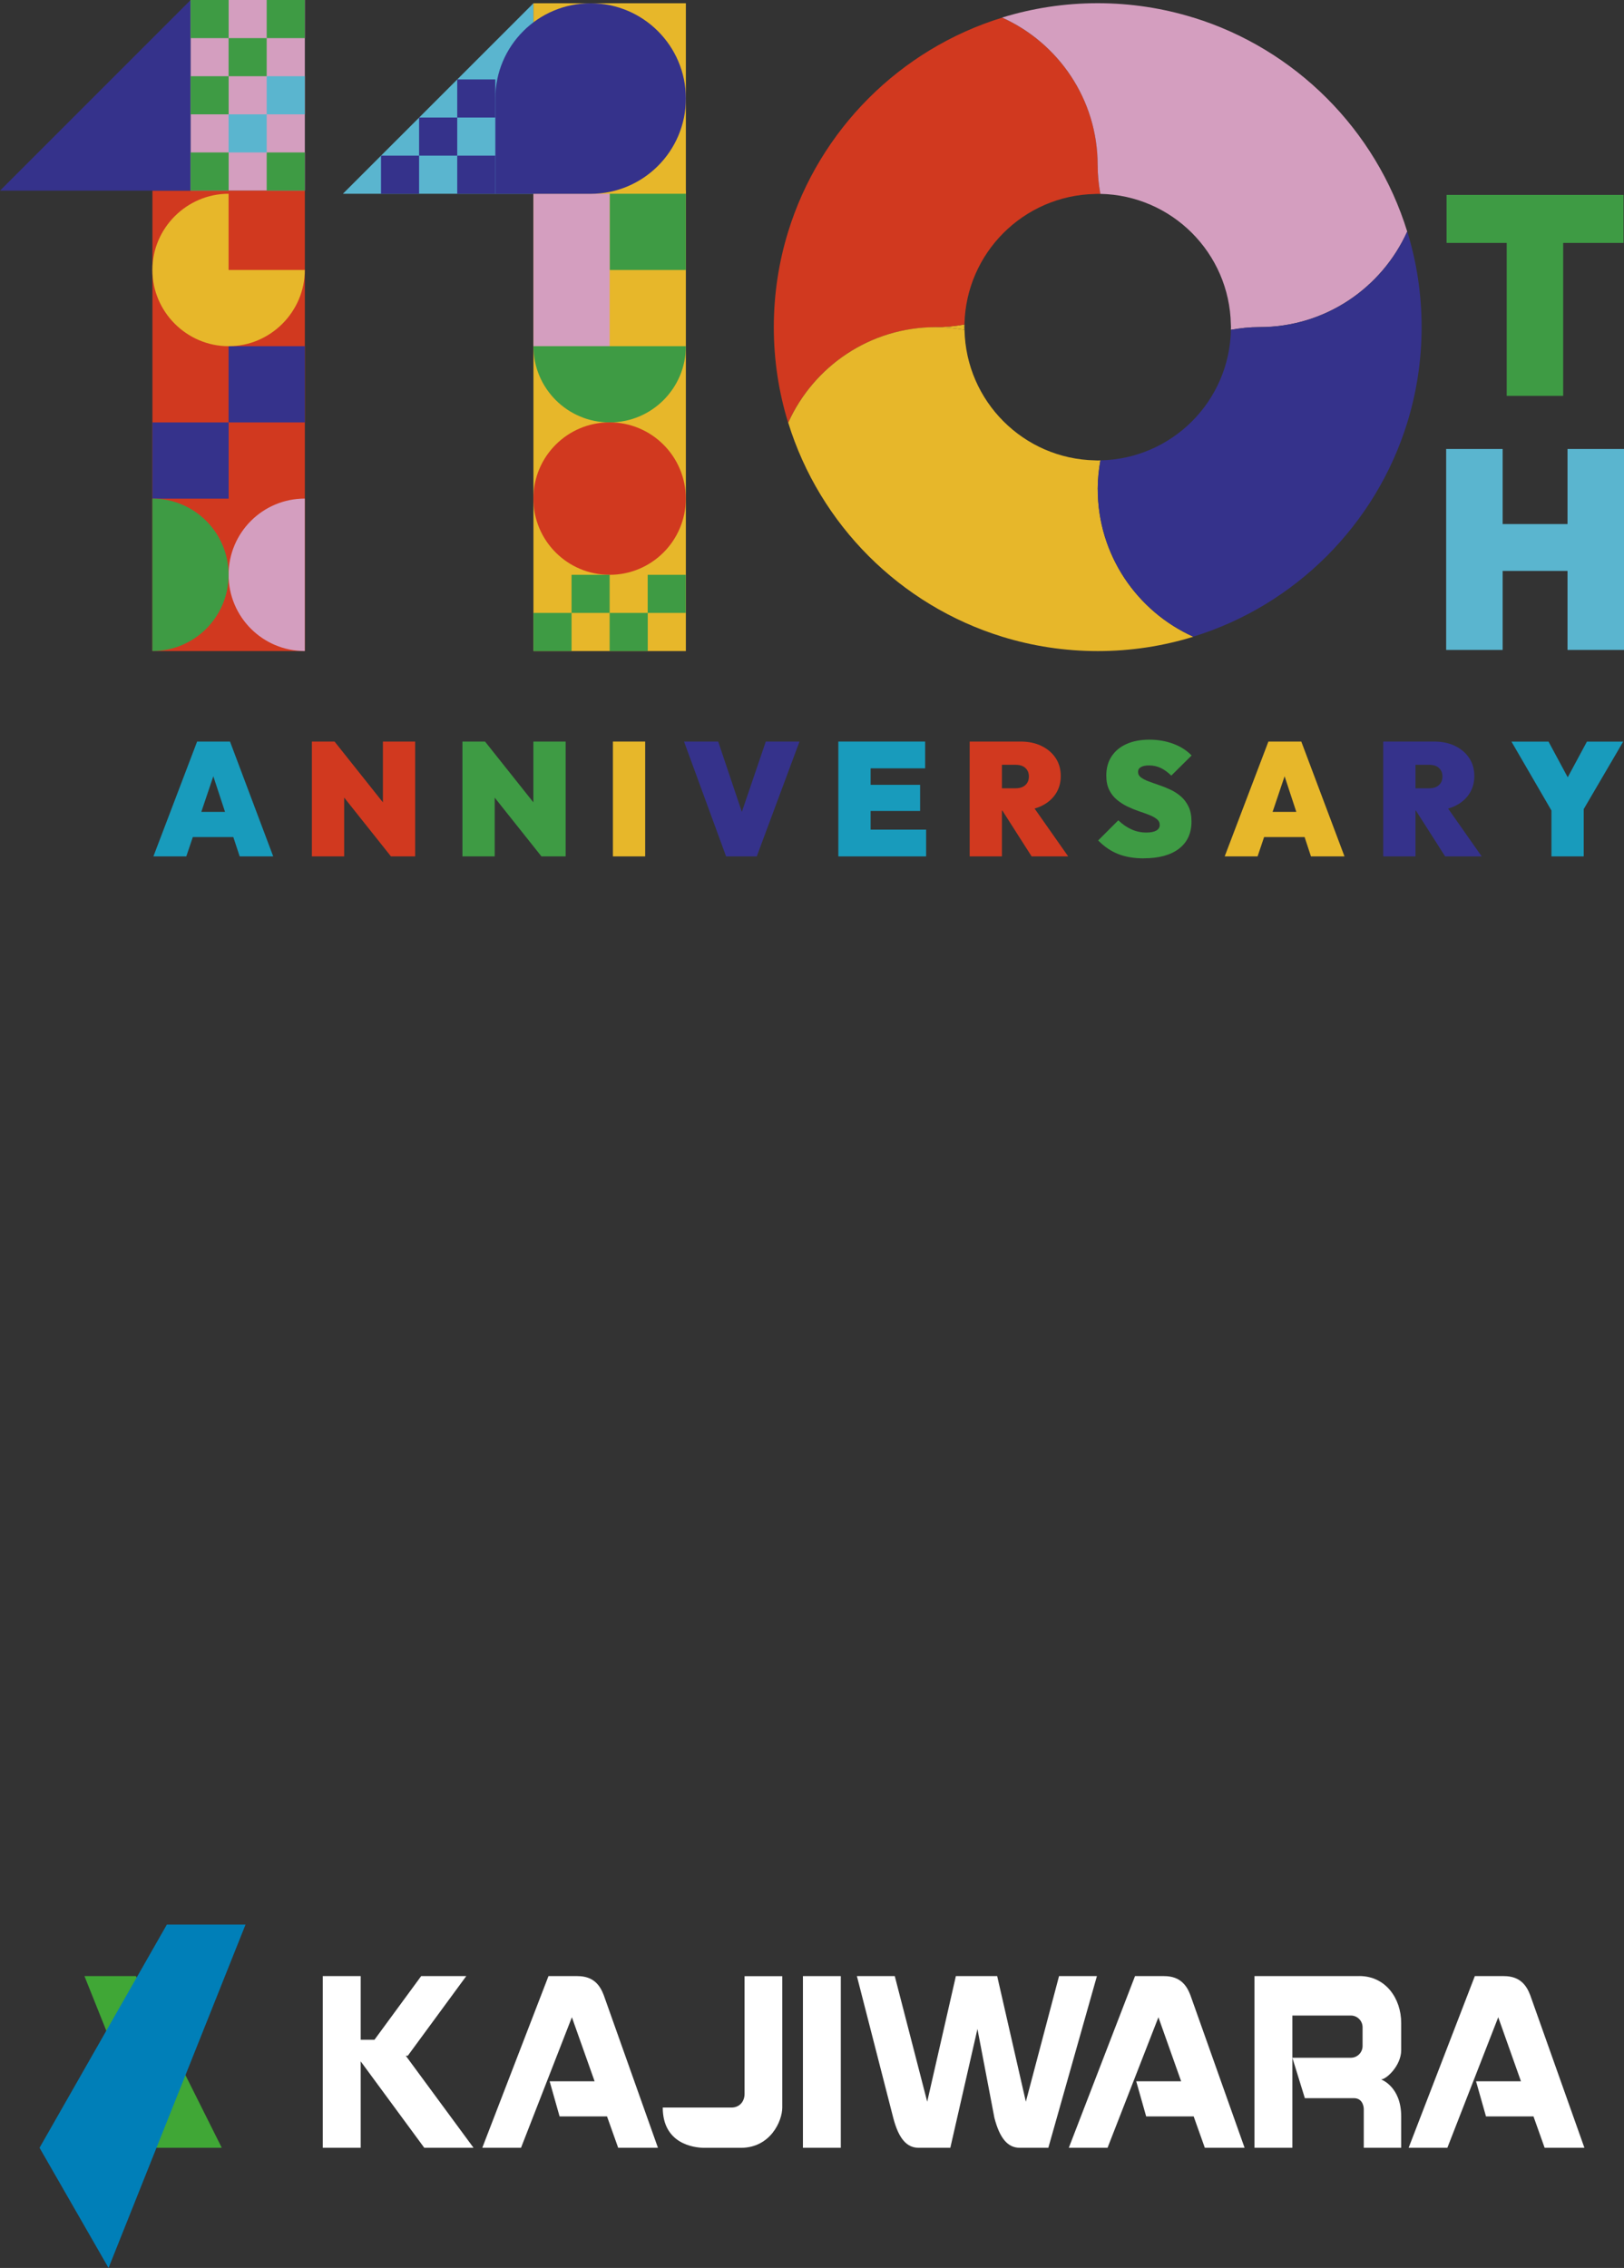 <?xml version="1.0" encoding="UTF-8"?>
<svg id="_レイヤー_2" data-name="レイヤー_2" xmlns="http://www.w3.org/2000/svg" viewBox="0 0 283.83 396.33">
  <rect x="0" y="0" width="283.83" height="396.33" fill="#333333" stroke="none"/>
  <defs>
    <style>
      .cls-1 {
        fill: #d1391f;
      }

      .cls-2 {
        fill: #d49ebf;
      }

      .cls-3 {
        fill: #35328b;
      }

      .cls-4 {
        fill: #fff;
      }

      .cls-5 {
        fill: #3e9b44;
      }

      .cls-6 {
        fill: #007fb8;
      }

      .cls-7 {
        fill: #189bbc;
      }

      .cls-8 {
        fill: #5ab5cf;
      }

      .cls-9 {
        fill: #40a736;
      }

      .cls-10 {
        fill: #e7b72a;
      }
    </style>
  </defs>
  <g id="_レイヤー_1-2" data-name="レイヤー_1">
    <rect class="cls-10" x="93.23" y="33.3" width="26.64" height="80.48"/>
    <polygon class="cls-8" points="93.23 33.86 59.93 33.86 93.23 .57 93.23 33.86"/>
    <rect class="cls-1" x="26.64" y="33.3" width="26.64" height="80.48"/>
    <rect class="cls-2" x="33.3" width="19.98" height="33.3"/>
    <rect class="cls-10" x="93.23" y=".57" width="26.64" height="33.29"/>
    <polygon class="cls-3" points="33.3 33.32 0 33.32 33.3 .02 33.3 33.32"/>
    <rect class="cls-3" x="39.95" y="60.5" width="13.32" height="13.32"/>
    <rect class="cls-5" x="106.55" y="33.86" width="13.32" height="13.32"/>
    <rect class="cls-3" x="26.64" y="73.82" width="13.32" height="13.32"/>
    <rect class="cls-2" x="93.23" y="33.86" width="13.32" height="26.64"/>
    <rect class="cls-3" x="79.91" y="13.88" width="6.66" height="6.66"/>
    <rect class="cls-3" x="66.59" y="27.2" width="6.66" height="6.66"/>
    <rect class="cls-3" x="79.91" y="27.2" width="6.66" height="6.66"/>
    <rect class="cls-3" x="73.25" y="20.54" width="6.66" height="6.66"/>
    <rect class="cls-5" x="33.3" y="0" width="6.66" height="6.66"/>
    <rect class="cls-5" x="46.61" y="0" width="6.66" height="6.66"/>
    <rect class="cls-5" x="33.3" y="13.32" width="6.66" height="6.66"/>
    <rect class="cls-8" x="46.61" y="13.32" width="6.66" height="6.66"/>
    <rect class="cls-5" x="33.3" y="26.64" width="6.66" height="6.66"/>
    <rect class="cls-5" x="46.61" y="26.64" width="6.66" height="6.66"/>
    <rect class="cls-8" x="39.95" y="19.98" width="6.66" height="6.66"/>
    <rect class="cls-5" x="39.95" y="6.66" width="6.66" height="6.66"/>
    <path class="cls-10" d="M39.95,47.18h13.32c0,7.31-6.01,13.32-13.32,13.32s-13.32-6.01-13.32-13.32,6.01-13.32,13.32-13.32h0v13.32Z"/>
    <path class="cls-2" d="M39.95,100.45c0,7.36,5.96,13.32,13.32,13.32v-26.64c-7.36,0-13.32,5.96-13.32,13.32"/>
    <path class="cls-5" d="M39.95,100.45c0-7.35-5.96-13.32-13.32-13.32v26.64c7.36,0,13.32-5.96,13.32-13.32"/>
    <path class="cls-5" d="M106.55,73.82c7.35,0,13.32-5.96,13.32-13.32h-26.64c0,7.36,5.96,13.32,13.32,13.32"/>
    <path class="cls-3" d="M103.22.57c-9.19,0-16.65,7.45-16.65,16.65v16.65h16.65c9.19,0,16.65-7.45,16.65-16.65S112.41.57,103.22.57"/>
    <path class="cls-1" d="M119.86,87.13c0,7.36-5.96,13.32-13.32,13.32s-13.32-5.96-13.32-13.32,5.96-13.32,13.32-13.32,13.32,5.96,13.32,13.32"/>
    <rect class="cls-5" x="93.23" y="107.11" width="6.66" height="6.66"/>
    <rect class="cls-5" x="106.55" y="107.11" width="6.66" height="6.66"/>
    <rect class="cls-5" x="99.89" y="100.45" width="6.66" height="6.66"/>
    <rect class="cls-5" x="113.2" y="100.45" width="6.66" height="6.66"/>
    <path class="cls-10" d="M168.56,56.7c-1.63.29-3.3.47-5.02.47,1.71,0,3.39.18,5.02.47,0-.16-.02-.31-.02-.47s.02-.31.02-.47"/>
    <path class="cls-1" d="M191.85,28.87c0-11.49-6.86-21.36-16.7-25.79-17.83,5.5-31.9,19.57-37.4,37.4-1.63,5.28-2.51,10.88-2.51,16.7s.88,11.42,2.51,16.7c4.43-9.84,14.3-16.7,25.79-16.7,1.71,0,3.39-.18,5.02-.47.25-12.49,10.32-22.56,22.81-22.81.16,0,.31-.02.47-.02s.31.02.47.02c-.29-1.63-.47-3.3-.47-5.02"/>
    <path class="cls-2" d="M208.54,3.07c-5.28-1.63-10.89-2.51-16.7-2.51s-11.42.88-16.7,2.51c9.84,4.43,16.7,14.3,16.7,25.79,0,1.72.18,3.39.47,5.02,12.49.25,22.56,10.32,22.81,22.81,0,.16.02.31.02.47s-.02.31-.02.47c1.63-.29,3.3-.47,5.02-.47,11.49,0,21.36-6.86,25.8-16.7-5.5-17.83-19.57-31.9-37.4-37.4"/>
    <path class="cls-10" d="M191.85,85.47c0-1.71.18-3.39.47-5.02-.16,0-.31.02-.47.02s-.31-.02-.47-.02c-12.49-.25-22.56-10.32-22.81-22.81-1.63-.29-3.3-.47-5.02-.47-11.49,0-21.36,6.86-25.79,16.7,5.5,17.83,19.57,31.9,37.4,37.4,5.28,1.63,10.89,2.51,16.7,2.51s11.42-.88,16.7-2.51c-9.84-4.43-16.7-14.3-16.7-25.79"/>
    <path class="cls-3" d="M245.94,40.47c-4.43,9.84-14.3,16.7-25.79,16.7-1.72,0-3.39.18-5.02.47-.25,12.5-10.32,22.56-22.81,22.81-.29,1.63-.47,3.3-.47,5.02,0,11.49,6.86,21.36,16.7,25.79,17.83-5.5,31.9-19.57,37.4-37.4,1.63-5.28,2.51-10.89,2.51-16.7s-.88-11.42-2.51-16.7"/>
    <path class="cls-7" d="M26.81,149.66l7.64-20.07h5.75l7.55,20.07h-5.86l-5.61-17.05h2.03l-5.75,17.05h-5.75ZM31.76,141.88h11.22v4.4h-11.22v-4.4Z"/>
    <path class="cls-1" d="M54.51,149.66v-20.07h3.95l1.69,4.23v15.84h-5.64ZM68.33,149.66l-11.64-14.63,1.78-5.44,11.64,14.63-1.78,5.44ZM68.33,149.66l-1.41-4.45v-15.62h5.64v20.07h-4.23Z"/>
    <path class="cls-5" d="M80.82,149.66v-20.07h3.95l1.69,4.23v15.84h-5.64ZM94.63,149.66l-11.64-14.63,1.78-5.44,11.64,14.63-1.78,5.44ZM94.63,149.66l-1.41-4.45v-15.62h5.64v20.07h-4.23Z"/>
    <rect class="cls-10" x="107.12" y="129.59" width="5.64" height="20.07"/>
    <polygon class="cls-3" points="126.9 149.66 119.55 129.59 125.52 129.59 130.97 145.8 128.32 145.8 133.84 129.59 139.73 129.59 132.26 149.66 126.9 149.66"/>
    <path class="cls-7" d="M146.52,129.59h5.64v20.07h-5.64v-20.07ZM151.09,129.59h10.6v4.68h-10.6v-4.68ZM151.09,137.15h9.72v4.57h-9.72v-4.57ZM151.09,144.98h10.77v4.68h-10.77v-4.68Z"/>
    <path class="cls-1" d="M169.47,129.59h5.64v20.07h-5.64v-20.07ZM174.04,141.65v-3.89h3.41c.77,0,1.36-.19,1.76-.57.41-.38.61-.87.61-1.49s-.2-1.12-.61-1.49c-.4-.38-.99-.56-1.76-.56h-3.41v-4.06h4.31c1.39,0,2.61.25,3.66.76,1.05.51,1.88,1.21,2.48,2.11.6.9.9,1.95.9,3.16s-.31,2.25-.92,3.16c-.61.9-1.46,1.61-2.55,2.11-1.09.51-2.38.76-3.86.76h-4.03ZM180.3,149.66l-5.47-8.57,5.07-1.1,6.79,9.67h-6.4Z"/>
    <path class="cls-5" d="M199.91,150c-1.71,0-3.2-.25-4.47-.75-1.27-.5-2.44-1.29-3.51-2.38l3.52-3.52c.73.7,1.5,1.23,2.31,1.59.81.37,1.67.55,2.59.55.77,0,1.35-.12,1.75-.35.4-.24.59-.56.59-.97s-.17-.76-.51-1.03c-.34-.27-.79-.52-1.34-.73-.55-.22-1.16-.44-1.83-.66-.67-.23-1.33-.5-1.99-.82-.66-.32-1.26-.71-1.82-1.17-.55-.46-1-1.03-1.34-1.72-.34-.68-.51-1.53-.51-2.52,0-1.3.31-2.41.93-3.35.62-.94,1.49-1.66,2.62-2.16,1.13-.5,2.45-.75,3.97-.75s2.9.24,4.19.72c1.29.48,2.35,1.16,3.2,2.04l-3.55,3.52c-.62-.6-1.24-1.05-1.86-1.34-.62-.29-1.3-.44-2.03-.44-.58,0-1.05.09-1.4.28-.35.19-.52.47-.52.85,0,.39.17.72.51.97.34.25.78.48,1.34.69.55.21,1.17.42,1.83.65.67.23,1.33.49,1.99.8.66.31,1.26.7,1.82,1.18.55.48,1,1.08,1.34,1.79.34.71.51,1.58.51,2.59,0,2.05-.73,3.63-2.18,4.75-1.46,1.12-3.51,1.68-6.16,1.68"/>
    <path class="cls-10" d="M214.04,149.66l7.64-20.07h5.75l7.55,20.07h-5.86l-5.61-17.05h2.03l-5.75,17.05h-5.75ZM219,141.88h11.22v4.4h-11.22v-4.4Z"/>
    <path class="cls-3" d="M241.75,129.59h5.64v20.07h-5.64v-20.07ZM246.32,141.65v-3.89h3.41c.77,0,1.36-.19,1.76-.57.41-.38.61-.87.61-1.49s-.2-1.12-.61-1.49c-.4-.38-.99-.56-1.76-.56h-3.41v-4.06h4.31c1.39,0,2.61.25,3.66.76,1.05.51,1.88,1.21,2.48,2.11.6.9.9,1.95.9,3.16s-.31,2.25-.92,3.16c-.61.9-1.46,1.61-2.55,2.11-1.09.51-2.38.76-3.86.76h-4.03ZM252.57,149.66l-5.47-8.57,5.07-1.1,6.79,9.67h-6.4Z"/>
    <path class="cls-7" d="M271.8,142.76l-7.64-13.16h6.48l5.78,10.74h-4.85l5.78-10.74h6.34l-7.7,13.16h-4.2ZM271.15,140.7h5.64v8.96h-5.64v-8.96Z"/>
    <path class="cls-5" d="M252.82,34.06h30.93v8.39h-30.93v-8.39ZM263.33,34.06h9.87v35.12h-9.87v-35.12Z"/>
    <path class="cls-8" d="M252.75,78.46h9.87v35.12h-9.87v-35.12ZM258.13,91.58h19.69v8.19h-19.69v-8.19ZM273.96,78.46h9.87v35.12h-9.87v-35.12Z"/>
    <polygon class="cls-9" points="26.76 375.33 38.76 375.33 23.76 345.33 14.76 345.33 26.76 375.33"/>
    <polygon class="cls-6" points="18.97 396.33 6.91 375.33 29.16 336.33 42.91 336.33 18.97 396.33"/>
    <rect class="cls-4" x="140.33" y="345.33" width="6.62" height="30"/>
    <path class="cls-4" d="M130.13,365.89c0,1.41-.92,2.41-2.29,2.41h-12.01c0,6.29,5.34,7.04,7.31,7.04h6.33c5.19,0,7.25-4.69,7.25-7.04v-22.96h-6.59v20.56Z"/>
    <path class="cls-4" d="M276.91,375.33l-9.47-26.67c-.61-1.59-1.68-3.33-4.6-3.33h-5.08l-11.57,30h6.77l8.89-22.81,3.97,11.19h-7.85l1.74,6.14h8.3l1.95,5.48h6.96Z"/>
    <path class="cls-4" d="M203.45,345.33h-5.08l-11.57,30h6.77l8.89-22.81,3.97,11.19h-7.85l1.74,6.14h8.3l1.95,5.48h6.95l-9.47-26.67c-.61-1.59-1.68-3.33-4.6-3.33"/>
    <path class="cls-4" d="M100.94,345.33h-5.08l-11.57,30h6.77l8.89-22.81,3.97,11.19h-7.86l1.74,6.14h8.29l1.95,5.48h6.95l-9.47-26.67c-.61-1.59-1.68-3.33-4.6-3.33"/>
    <polygon class="cls-4" points="71.27 359.25 81.49 345.33 73.61 345.33 65.45 356.45 63.04 356.45 63.04 345.33 56.41 345.33 56.41 375.33 63.04 375.33 63.04 360.23 74.15 375.33 82.76 375.33 70.92 359.25 71.27 359.25"/>
    <path class="cls-4" d="M185.09,345.33l-5.8,21.95-5.01-21.95h-7.22l-5.01,21.95-5.67-21.95h-6.62l6.35,24.75c.94,3.65,2.37,5.25,4.42,5.25h5.56l4.74-20.76,2.96,15.51c.94,3.65,2.37,5.25,4.42,5.25h5.01l8.49-30h-6.62Z"/>
    <path class="cls-4" d="M237.58,345.33h-18.33v30h6.62v-23.11h10.22c1.13,0,2.05.92,2.05,2.05v3.28c0,1.13-.92,2.05-2.05,2.05h-10.22l2.18,7.06h8.56c1.74,0,1.74,1.88,1.74,1.88v6.79h6.54v-5.47c0-5.26-3.52-6.47-3.52-6.47.91,0,3.52-2.4,3.52-5.12v-4.74c0-4.31-2.73-8.21-7.31-8.21"/>
  </g>
</svg>